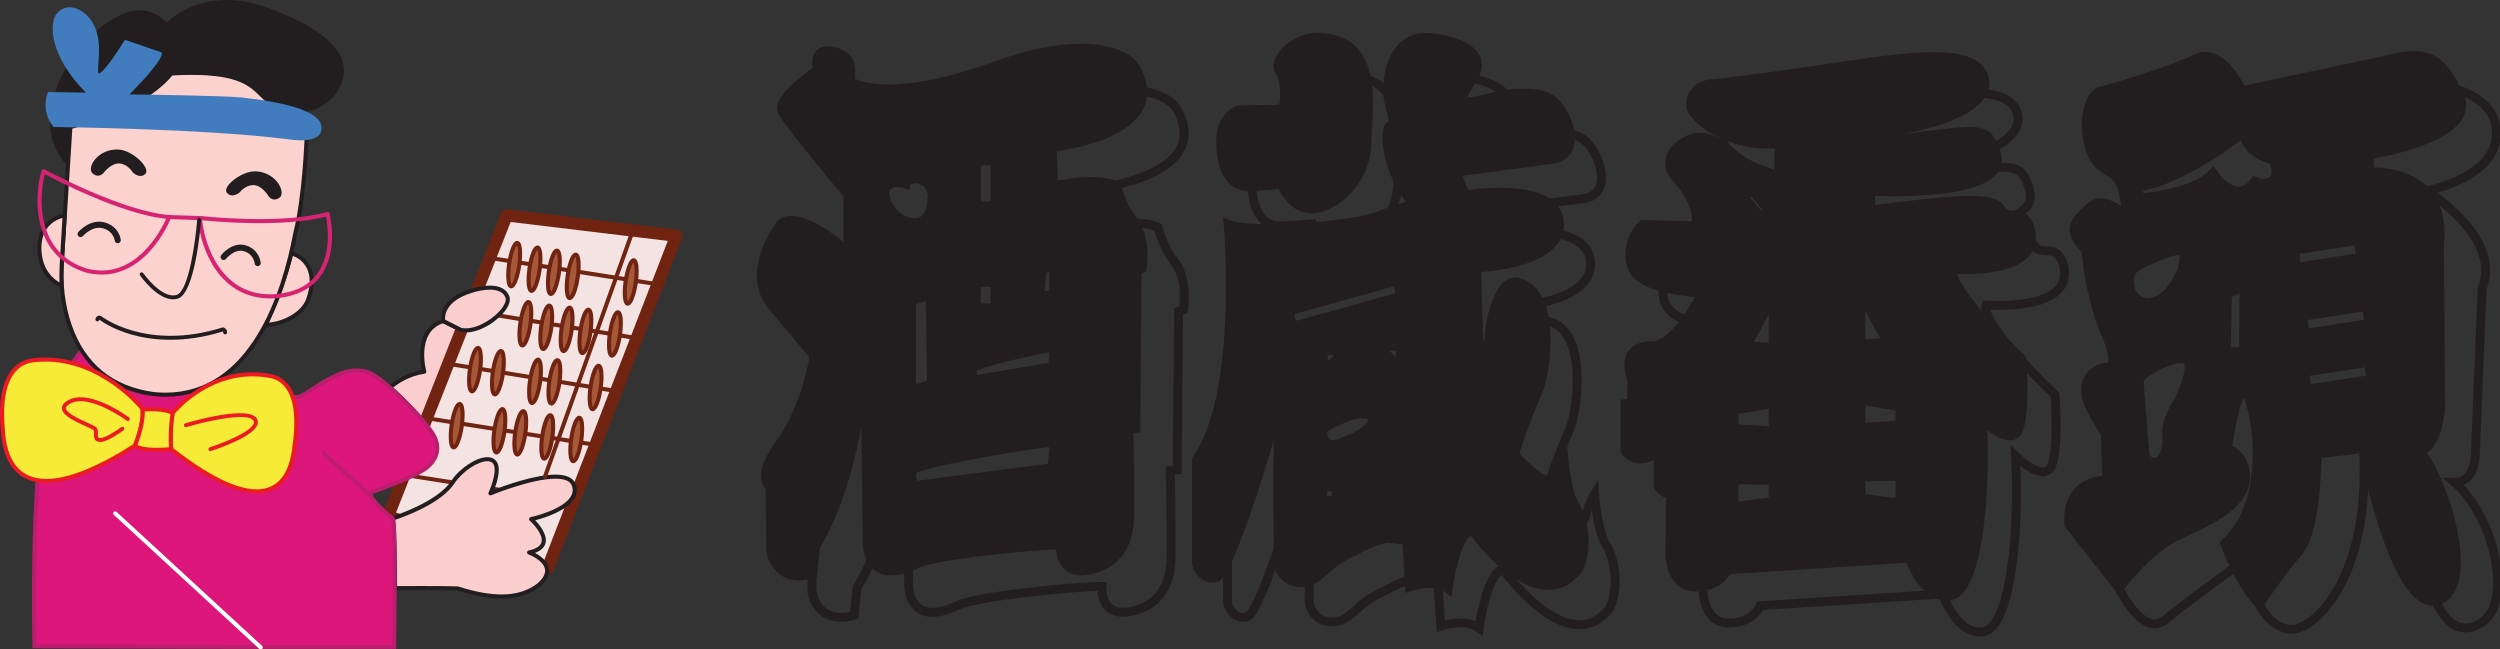 <?xml version="1.0" standalone="no"?>
<!-- Generator: Adobe Fireworks 10, Export SVG Extension by Aaron Beall (http://fireworks.abeall.com) . Version: 0.6.1  -->
<!DOCTYPE svg PUBLIC "-//W3C//DTD SVG 1.1//EN" "http://www.w3.org/Graphics/SVG/1.1/DTD/svg11.dtd">
<svg id="Untitled-%u30DA%u30FC%u30B8%201" viewBox="0 0 281 73" style="background-color:#ffffff00" version="1.1"
	xmlns="http://www.w3.org/2000/svg" xmlns:xlink="http://www.w3.org/1999/xlink" xml:space="preserve"
	x="0px" y="0px" width="281px" height="73px"
>
	<rect x="0" y="0" width="281" height="73" fill="#333333" stroke="none"/>
	<g>
		<path d="M 123.083 25.537 L 122.928 21.198 C 122.928 21.198 136.269 19.88 132.392 12.441 C 131.538 10.581 126.651 8.334 116.335 12.131 C 113.621 13.062 104.933 16.083 100.279 13.836 C 100.124 12.983 100.9 10.969 98.34 10.427 C 95.781 9.884 96.556 12.519 96.556 12.519 C 96.556 12.519 91.747 15.695 92.6 17.245 C 93.453 18.796 99.969 26.545 99.969 26.545 L 99.969 32.898 C 99.969 32.898 93.686 27.32 92.135 30.265 C 90.971 31.814 88.954 35.999 91.359 38.943 C 93.065 40.959 96.168 44.677 96.168 44.677 C 96.168 44.677 95.392 49.792 92.755 53.9 C 91.514 55.527 89.808 58.162 91.204 59.401 L 91.281 66.608 C 91.281 66.608 91.824 70.327 96.013 69.165 L 96.323 66.065 C 96.323 66.065 100.046 60.564 101.442 49.405 L 101.908 49.327 L 102.14 65.91 C 102.14 65.91 102.218 70.715 107.725 68.002 C 109.975 66.996 120.834 65.91 123.859 65.91 C 123.859 65.91 123.549 69.243 126.807 68.777 C 128.435 68.545 131.538 67.46 131.616 62.811 C 131.693 60.099 131.538 52.892 131.538 52.892 L 132.314 52.815 L 132.469 34.991 L 133.012 34.837 C 133.012 34.837 133.71 31.117 131.693 29.024 C 130.762 27.707 130.142 25.537 130.142 25.537 C 130.142 25.537 128.358 24.452 123.083 25.537 Z" stroke="#221e1f" stroke-width="1" fill="none"/>
		<path d="M 147.516 25.15 C 147.516 25.15 149.223 29.644 153.256 27.164 C 155.584 25.77 157.135 23.212 157.135 20.267 C 157.135 17.323 158.841 9.032 152.093 8.644 C 149.378 8.179 146.12 11.202 147.439 12.596 C 147.904 13.526 148.215 16.703 147.284 16.703 C 146.353 16.703 142.708 16.78 142.708 16.78 C 142.708 16.78 140.536 17.323 140.691 20.811 C 140.846 24.297 142.397 25.383 143.638 25.383 C 144.879 25.383 147.516 25.15 147.516 25.15 Z" stroke="#221e1f" stroke-width="1" fill="none"/>
		<path d="M 180.908 68.39 C 176.255 74.318 168.924 63.973 168.924 63.973 C 167.063 64.438 166.248 70.599 166.248 70.599 C 164.736 69.437 161.944 70.366 161.944 70.366 L 161.595 65.136 L 159.384 64.903 C 159.384 64.903 157.523 65.29 155.661 66.414 C 152.326 67.77 151.938 69.901 149.727 69.901 C 147.516 69.901 147.167 67.809 147.167 67.809 C 147.167 67.809 147.051 56.999 147.167 54.558 C 147.284 52.117 146.586 52.465 146.586 52.465 C 146.586 52.465 141.816 68.856 140.187 69.32 C 138.557 69.785 137.976 67.809 137.976 67.809 L 137.976 56.069 C 143.212 48.63 141.544 29.644 141.544 29.644 C 144.336 30.729 156.049 29.799 158.763 28.559 C 160.44 27.793 162.564 27.707 161.867 26.777 C 158.996 22.748 159.151 18.873 159.695 18.563 C 160.237 18.253 160.082 17.788 159.849 16.936 C 158.763 13.681 159.927 8.257 164.115 8.644 C 168.305 9.032 170.01 10.659 169.468 12.286 C 168.924 13.914 167.373 15.386 168.072 15.774 C 168.77 16.161 171.096 15.153 173.423 14.921 C 177.069 14.689 178.31 15.231 179.552 17.866 C 181.103 21.895 178.233 22.283 178.233 22.283 L 167.296 23.755 C 167.451 24.84 168.226 26.312 168.226 26.312 C 168.226 26.312 178.387 24.608 178.775 29.412 C 179.164 34.216 169.468 34.527 169.468 34.527 L 169.7 43.205 L 170.863 43.128 C 170.709 41.113 171.872 35.533 174.121 36.154 C 178.466 37.239 177.38 46.073 176.371 48.397 C 174.897 51.73 173.695 55.488 173.695 55.488 C 173.695 55.488 177.65 59.846 178.174 58.103 C 178.698 56.359 179.221 55.545 179.221 55.545 C 179.221 55.545 179.512 59.615 180.559 61.299 C 181.607 62.985 181.956 66.298 180.908 68.39 Z" stroke="#221e1f" stroke-width="1" fill="none"/>
		<path d="M 144.026 20.733 C 144.026 20.733 145.732 25.227 149.766 22.748 C 152.093 21.352 153.645 18.796 153.645 15.851 C 153.645 12.906 155.351 4.614 148.603 4.227 C 145.888 3.762 142.63 6.784 143.949 8.179 C 144.414 9.109 144.724 12.286 143.793 12.286 C 142.863 12.286 139.217 12.364 139.217 12.364 C 139.217 12.364 137.045 12.906 137.2 16.393 C 137.356 19.88 138.907 20.965 140.148 20.965 C 141.389 20.965 144.026 20.733 144.026 20.733 Z" stroke="#221e1f" stroke-width="1" fill="#221e1f"/>
		<path d="M 213.913 19.182 C 213.913 19.182 228.262 17.711 226.711 12.596 C 225.47 8.954 216.473 10.659 208.405 11.821 C 203.597 12.519 197.547 13.371 196.073 13.449 C 194.599 13.526 193.668 14.689 193.745 15.928 C 193.824 17.168 197.702 20.655 203.674 20.19 L 203.674 23.755 C 203.674 23.755 201.114 23.135 199.407 21.973 C 197.702 20.811 195.375 17.788 192.117 20.655 C 191.108 21.818 191.187 23.135 192.194 24.143 C 193.203 25.15 194.831 27.63 194.289 29.412 L 188.393 29.257 C 188.393 29.257 186.92 30.342 186.92 32.744 C 186.92 35.146 188.627 36.386 194.987 37.006 C 194.987 37.006 192.272 42.663 189.557 42.896 C 187.618 42.818 186.067 43.825 187.153 46.692 L 187.075 49.327 L 186.377 49.405 L 186.377 54.674 C 186.377 54.674 187.618 56.844 190.411 54.596 C 191.418 53.279 190.566 55.759 190.566 55.759 C 190.566 55.759 189.169 56.767 191.496 59.866 L 191.418 66.298 C 191.418 66.298 191.418 70.018 194.289 70.018 C 197.159 70.018 197.856 68.081 197.856 68.081 L 218.334 66.763 C 218.334 66.763 219.885 71.335 222.833 71.025 C 225.781 70.715 227.021 61.028 226.556 51.264 C 226.556 51.264 229.736 54.364 230.589 52.349 C 231.443 50.334 230.978 44.367 230.978 44.367 C 230.978 44.367 222.678 36.618 223.221 34.294 C 223.221 34.294 234.003 35.146 231.753 29.257 C 230.745 27.32 229.426 28.947 228.572 27.474 C 227.72 26.002 223.143 26.468 213.99 27.63 L 213.99 25.537 C 213.99 25.537 229.736 26.389 228.107 21.352 C 227.254 18.253 226.323 18.563 220.196 19.261 C 217.481 19.725 214.146 19.958 214.146 19.958 C 214.146 19.958 212.982 19.415 213.913 19.182 Z" stroke="#221e1f" stroke-width="1" fill="none"/>
		<path d="M 253.937 67.925 C 253.937 67.925 255.332 70.947 257.815 70.715 C 260.297 70.483 266.502 64.826 265.649 50.412 L 265.649 50.412 L 265.649 50.412 " stroke="#221e1f" stroke-width="1" fill="none"/>
		<path d="M 238.191 66.142 C 238.191 66.142 240.828 71.645 243.31 69.708 C 244.939 68.312 251.221 63.74 251.221 63.74 L 251.221 63.74 L 251.221 63.74 " stroke="#221e1f" stroke-width="1" fill="none"/>
		<path d="M 272.719 21.444 C 272.719 21.444 281.318 26.622 278.99 32.434 L 278.214 51.342 C 278.214 51.342 278.137 54.209 275.888 54.209 C 280.386 58.083 282.481 67.615 278.99 69.94 C 275.5 72.264 273.794 67.538 273.794 67.538 L 273.794 67.538 L 273.794 67.538 " stroke="#221e1f" stroke-width="1" fill="none"/>
		<path d="M 276.043 10.039 C 276.043 10.039 281.162 11.202 280.542 15.695 C 279.921 20.19 272.475 21.508 272.475 21.508 L 272.475 21.508 L 272.475 21.508 " stroke="#221e1f" stroke-width="1" fill="none"/>
		<path d="M 274.336 45.918 L 274.182 27.63 C 275.189 18.563 266.27 19.338 266.27 19.338 L 266.347 17.401 C 266.347 17.401 278.913 15.463 276.353 10.581 C 274.57 6.939 273.328 5.312 268.053 6.784 C 264.33 7.559 251.998 10.194 251.998 10.194 C 251.998 10.194 249.749 5.234 246.878 6.551 C 244.474 7.792 237.958 9.806 236.252 10.194 C 234.545 10.581 234.003 14.224 235.01 17.013 C 236.019 19.803 238.035 18.563 238.734 21.895 C 238.966 23.058 238.966 23.987 238.734 23.987 C 238.502 23.987 236.484 21.895 235.01 23.212 C 233.536 24.529 231.908 25.693 234.468 28.095 C 234.468 28.095 234.778 33.441 237.028 38.401 C 237.493 39.563 237.803 41.268 236.872 41.268 C 235.942 41.268 234.157 42.121 234.468 44.213 C 234.468 45.608 236.64 48.707 236.64 48.707 L 236.795 53.977 C 236.795 53.977 232.219 53.744 232.529 58.937 L 238.191 66.142 C 238.191 66.142 241.139 61.958 244.862 60.176 C 247.421 58.858 252.54 57.077 252.386 53.434 C 252.308 50.955 250.369 50.412 250.369 50.412 C 250.369 50.412 251.3 43.748 252.23 43.903 C 253.161 44.058 255.953 55.759 250.058 61.106 C 250.058 61.106 251.765 65.678 253.937 67.925 C 253.937 67.925 256.652 63.895 258.28 62.113 C 259.522 60.641 260.297 57.386 260.452 51.032 L 265.649 50.412 C 265.649 50.412 269.062 68.468 273.794 67.538 C 278.525 66.608 274.957 54.209 272.01 50.722 C 272.01 50.722 273.794 50.645 274.336 45.918 ZM 239.897 30.186 C 240.751 29.489 244.939 27.707 245.327 28.249 C 245.715 28.792 245.25 30.342 245.25 30.342 C 245.25 30.342 244.008 33.673 241.759 33.984 C 239.509 34.294 238.656 31.349 239.897 30.186 ZM 244.783 45.22 C 244.783 45.22 243.388 47.158 243.543 48.785 C 243.698 50.412 243.155 51.962 242.146 51.962 C 241.139 51.962 241.06 50.799 241.06 50.799 L 240.441 42.818 C 240.518 41.811 245.094 39.563 245.869 40.57 C 246.645 41.578 244.783 45.22 244.783 45.22 ZM 252.173 39.529 L 250.233 39.519 L 250.369 33.054 L 252.211 32.245 L 252.173 39.529 ZM 255.488 20.21 C 254.731 20.965 253.452 20.384 253.452 20.384 C 251.241 23.29 248.74 19.454 248.74 19.454 C 246.588 21.837 240.479 22.244 240.479 22.244 L 240.305 21.024 C 245.25 20.384 252.173 14.921 252.173 14.921 C 252.579 17.536 255.488 17.943 255.488 17.943 C 255.488 17.943 256.244 19.454 255.488 20.21 ZM 258.161 30.035 L 257.865 28.121 L 265.07 27.007 L 265.366 28.92 L 258.161 30.035 ZM 266.001 34.445 L 266.298 36.36 L 259.092 37.474 L 258.795 35.56 L 266.001 34.445 ZM 259.325 43.751 L 259.028 41.837 L 266.233 40.722 L 266.531 42.636 L 259.325 43.751 Z" stroke="#221e1f" stroke-width="1" fill="#221e1f"/>
		<path d="M 127.039 24.375 C 126.108 23.058 125.488 20.888 125.488 20.888 C 125.488 20.888 123.704 19.803 118.429 20.888 L 118.274 16.549 C 118.274 16.549 131.616 15.231 127.738 7.792 C 126.884 5.932 121.997 3.685 111.681 7.482 C 108.967 8.411 100.279 11.434 95.625 9.186 C 95.47 8.334 96.246 6.319 93.686 5.776 C 91.126 5.234 91.902 7.869 91.902 7.869 C 91.902 7.869 87.093 11.046 87.946 12.596 C 88.799 14.146 95.315 21.895 95.315 21.895 L 95.315 28.249 C 95.315 28.249 89.032 22.67 87.481 25.614 C 86.317 27.164 84.3 31.349 86.705 34.294 C 88.411 36.308 91.514 40.028 91.514 40.028 C 91.514 40.028 90.739 45.143 88.101 49.249 C 86.86 50.877 85.154 53.511 86.55 54.752 L 86.628 61.958 C 86.628 61.958 87.171 65.678 91.359 64.515 L 91.669 61.416 C 91.669 61.416 95.392 55.914 96.789 44.755 L 97.254 44.677 L 97.487 61.261 C 97.487 61.261 97.564 66.065 103.071 63.353 C 105.321 62.346 116.18 61.261 119.205 61.261 C 119.205 61.261 118.895 64.593 122.153 64.128 C 123.781 63.895 126.884 62.811 126.962 58.162 C 127.039 55.449 126.884 48.243 126.884 48.243 L 127.66 48.164 L 127.815 30.342 L 128.358 30.186 C 128.358 30.186 129.056 26.468 127.039 24.375 ZM 117.111 30.419 L 118.429 29.644 L 118.429 33.209 L 116.878 33.209 L 117.111 30.419 ZM 109.742 18.098 L 111.836 18.098 L 111.836 23.135 L 109.742 23.135 L 109.742 18.098 ZM 109.742 31.736 L 111.836 31.736 L 111.836 34.604 L 109.742 34.604 L 109.742 31.736 ZM 99.523 21.314 C 99.814 20.093 101.791 20.674 101.791 20.674 L 101.791 20.443 C 103.304 19.512 104.817 20.617 104.758 22.186 C 104.7 23.755 104.235 25.324 102.315 24.976 C 100.395 24.627 99.232 22.534 99.523 21.314 ZM 102.451 33.829 L 104.545 33.131 L 104.7 43.128 L 102.451 43.903 L 102.451 33.829 ZM 118.197 52.582 L 102.955 54.558 C 102.955 54.558 102.606 54.616 102.49 53.57 C 102.374 52.523 103.129 52.64 104.409 52.175 C 105.689 51.71 118.138 49.443 118.371 49.792 C 118.604 50.141 118.197 52.582 118.197 52.582 ZM 118.302 41.209 L 109.558 42.702 C 109.558 42.702 109.358 42.746 109.291 41.956 C 109.225 41.166 109.658 41.253 110.393 40.902 C 111.127 40.551 118.269 38.839 118.402 39.102 C 118.535 39.366 118.302 41.209 118.302 41.209 Z" stroke="#221e1f" stroke-width="1" fill="#221e1f"/>
		<path d="M 228.03 25.227 C 227.021 23.29 225.702 24.918 224.849 23.445 C 223.996 21.973 219.42 22.438 210.267 23.6 L 210.267 21.508 C 210.267 21.508 226.013 22.36 224.384 17.323 C 223.531 14.224 222.6 14.533 216.473 15.231 C 213.758 15.695 210.423 15.928 210.423 15.928 C 210.423 15.928 209.259 15.386 210.189 15.153 C 210.189 15.153 224.539 13.681 222.988 8.567 C 221.747 4.924 212.749 6.63 204.683 7.792 C 199.874 8.489 193.824 9.342 192.35 9.419 C 190.876 9.496 189.945 10.659 190.023 11.898 C 190.1 13.139 193.978 16.626 199.951 16.161 L 199.951 19.725 C 199.951 19.725 197.391 19.105 195.685 17.943 C 193.978 16.78 191.651 13.758 188.393 16.626 C 187.386 17.788 187.463 19.105 188.471 20.113 C 189.479 21.121 191.108 23.6 190.566 25.383 L 184.67 25.227 C 184.67 25.227 183.196 26.312 183.196 28.715 C 183.196 31.117 184.903 32.356 191.264 32.977 C 191.264 32.977 188.549 38.633 185.834 38.866 C 183.895 38.788 182.344 39.795 183.43 42.663 L 183.352 45.298 L 182.654 45.375 L 182.654 50.645 C 182.654 50.645 183.895 52.815 186.688 50.567 C 187.695 49.249 186.842 51.73 186.842 51.73 C 186.842 51.73 185.446 52.736 187.774 55.837 L 187.695 62.268 C 187.695 62.268 187.695 65.988 190.566 65.988 C 193.436 65.988 194.133 64.051 194.133 64.051 L 214.611 62.734 C 214.611 62.734 216.162 67.305 219.11 66.996 C 222.057 66.685 223.298 56.999 222.833 47.235 C 222.833 47.235 226.013 50.334 226.867 48.32 C 227.72 46.306 227.254 40.338 227.254 40.338 C 227.254 40.338 218.954 32.589 219.497 30.265 C 219.497 30.265 230.279 31.117 228.03 25.227 ZM 196.479 21.774 C 196.726 21.569 197.093 21.602 197.299 21.849 L 198.454 23.231 C 198.66 23.478 198.627 23.845 198.38 24.05 C 198.134 24.255 197.767 24.223 197.561 23.977 L 196.406 22.593 C 196.2 22.346 196.233 21.98 196.479 21.774 ZM 199.291 56.359 L 194.91 56.95 L 194.89 53.918 L 199.301 53.996 L 199.291 56.359 ZM 199.301 48.445 L 194.91 48.164 L 194.91 46.102 L 199.301 45.375 L 199.301 48.445 ZM 199.301 39.04 L 196.276 38.866 C 196.276 38.866 198.196 35.669 198.545 34.565 L 199.301 34.448 L 199.301 39.04 ZM 209.162 34.062 L 209.918 34.177 C 210.267 35.282 212.187 38.478 212.187 38.478 L 209.162 38.653 L 209.162 34.062 ZM 209.162 44.988 L 213.554 45.715 L 213.554 47.777 L 209.162 48.058 L 209.162 44.988 ZM 213.554 56.563 L 209.172 55.972 L 209.162 53.608 L 213.573 53.531 L 213.554 56.563 Z" stroke="#221e1f" stroke-width="1" fill="#221e1f"/>
		<path d="M 177.069 56.883 C 176.022 55.197 175.731 51.129 175.731 51.129 C 175.731 51.129 175.207 51.942 174.684 53.687 C 174.16 55.43 170.205 51.071 170.205 51.071 C 170.205 51.071 171.407 47.312 172.881 43.981 C 173.888 41.655 174.974 32.821 170.631 31.736 C 168.382 31.117 167.218 36.696 167.373 38.711 L 166.21 38.788 L 165.977 30.109 C 165.977 30.109 175.673 29.799 175.285 24.995 C 174.897 20.19 164.736 21.895 164.736 21.895 C 164.736 21.895 163.96 20.423 163.806 19.338 L 174.742 17.866 C 174.742 17.866 177.612 17.478 176.06 13.449 C 174.82 10.814 173.579 10.271 169.933 10.504 C 167.606 10.736 165.279 11.744 164.581 11.356 C 163.883 10.969 165.434 9.496 165.977 7.869 C 166.52 6.242 164.813 4.614 160.625 4.227 C 156.437 3.839 155.273 9.264 156.359 12.519 C 156.591 13.371 156.747 13.836 156.203 14.146 C 155.661 14.456 155.506 18.33 158.376 22.36 C 159.074 23.29 156.95 23.377 155.273 24.142 C 152.558 25.383 140.846 26.312 138.054 25.227 C 138.054 25.227 139.721 44.213 134.486 51.652 L 134.486 63.392 C 134.486 63.392 135.067 65.368 136.696 64.903 C 138.325 64.438 143.095 48.049 143.095 48.049 C 143.095 48.049 143.793 47.7 143.677 50.141 C 143.561 52.582 143.677 63.392 143.677 63.392 C 143.677 63.392 144.026 65.484 146.237 65.484 C 148.447 65.484 148.835 63.353 152.171 61.997 C 154.033 60.874 155.894 60.486 155.894 60.486 L 158.105 60.718 L 158.453 65.95 C 158.453 65.95 161.246 65.019 162.758 66.182 C 162.758 66.182 163.573 60.021 165.434 59.556 C 165.434 59.556 172.764 69.901 177.418 63.973 C 178.466 61.88 178.116 58.568 177.069 56.883 ZM 145.966 36.512 C 145.595 36.615 145.187 36.313 145.054 35.836 C 144.921 35.359 145.114 34.89 145.484 34.786 L 156.365 31.755 C 156.735 31.652 157.144 31.954 157.277 32.431 C 157.41 32.907 157.217 33.378 156.846 33.481 L 145.966 36.512 ZM 151.007 39.389 C 149.844 41.016 148.738 41.597 148.738 41.597 L 148.738 39.389 L 151.007 39.389 ZM 150.192 56.243 L 148.68 56.243 L 148.68 54.732 L 150.192 54.732 L 150.192 56.243 ZM 152.007 49.236 C 150.523 49.888 149.39 50.421 148.835 49.318 C 148.215 48.087 149.554 47.69 151.038 47.037 C 152.523 46.385 153.943 46.347 154.209 46.955 C 154.477 47.562 153.491 48.583 152.007 49.236 ZM 157.407 41.133 C 157.407 41.133 156.301 40.551 155.137 38.923 L 157.407 38.923 L 157.407 41.133 ZM 158.744 49.589 L 158.046 49.589 L 158.046 48.136 L 158.744 48.136 L 158.744 49.589 ZM 159.5 53.337 L 158.802 53.337 L 158.802 51.884 L 159.5 51.884 L 159.5 53.337 Z" stroke="#221e1f" stroke-width="1" fill="#221e1f"/>
	</g>
	<g>
		<g>
			<path d="M 43.836 43.552 C 43.836 43.552 45.437 42.082 47.687 41.776 C 47.687 41.776 46.391 37.116 49.823 36.085 L 51.806 37.078 L 47.725 47.543 C 47.725 47.543 45.581 44.985 43.836 43.552 Z" fill="#facece"/>
			<path d="M 47.725 47.773 C 47.659 47.773 47.594 47.744 47.551 47.691 C 47.529 47.665 45.399 45.131 43.691 43.729 C 43.639 43.687 43.609 43.625 43.607 43.558 C 43.605 43.492 43.633 43.428 43.681 43.383 C 43.746 43.323 45.247 41.965 47.409 41.588 C 47.195 40.576 46.628 36.806 49.758 35.866 C 49.813 35.848 49.873 35.854 49.926 35.88 L 51.908 36.873 C 52.014 36.927 52.062 37.051 52.019 37.161 L 47.939 47.627 C 47.909 47.703 47.843 47.756 47.763 47.769 C 47.751 47.772 47.738 47.773 47.725 47.773 ZM 44.193 43.553 C 45.538 44.703 47.063 46.424 47.651 47.105 L 51.517 37.19 L 49.803 36.332 C 46.73 37.34 47.896 41.671 47.908 41.715 C 47.926 41.778 47.915 41.847 47.879 41.902 C 47.842 41.958 47.784 41.995 47.718 42.004 C 46.018 42.234 44.683 43.167 44.193 43.553 Z" fill="#221e1f"/>
		</g>
		<g>
			<path d="M 61.569 63.833 L 43.607 58.047 L 56.954 24.206 L 76.021 26.498 L 61.569 63.833 Z" fill="#f3e3e3"/>
			<path d="M 61.569 64.521 C 61.499 64.521 61.428 64.51 61.358 64.488 L 43.397 58.702 C 43.216 58.643 43.068 58.513 42.987 58.341 C 42.906 58.169 42.899 57.972 42.969 57.795 L 56.315 23.954 C 56.43 23.663 56.726 23.486 57.036 23.523 L 76.103 25.815 C 76.314 25.84 76.5 25.962 76.61 26.144 C 76.719 26.327 76.738 26.549 76.661 26.746 L 62.208 64.082 C 62.103 64.353 61.845 64.521 61.569 64.521 ZM 44.515 57.618 L 61.162 62.98 L 75.061 27.075 L 57.398 24.952 L 44.515 57.618 Z" fill="#712311"/>
		</g>
		<path d="M 64.467 56.596 C 64.455 56.596 64.443 56.595 64.431 56.593 L 46.47 53.767 C 46.345 53.747 46.26 53.63 46.279 53.505 C 46.298 53.379 46.415 53.293 46.541 53.314 L 64.502 56.14 C 64.627 56.16 64.712 56.277 64.692 56.403 C 64.675 56.515 64.577 56.596 64.467 56.596 Z" fill="#702412"/>
		<g>
			<path d="M 44.141 58.276 C 44.141 58.276 49.328 56.672 50.929 54.151 C 52.073 52.47 54.59 51.019 55.505 51.86 C 56.42 52.7 55.123 55.45 55.123 55.45 C 55.123 55.45 63.589 51.936 64.505 54.533 C 65.42 57.13 59.7 58.352 59.7 58.352 C 59.7 58.352 63.056 61.332 59.471 62.096 C 59.471 62.096 63.208 63.47 60.539 65.763 C 58.861 67.061 56.191 67.673 51.463 66.144 C 50.242 66.068 44.408 66.106 44.408 66.106 C 44.408 66.106 44.37 58.697 44.141 58.276 Z" fill="#facece"/>
			<path d="M 56.37 67.274 C 54.947 67.274 53.282 66.971 51.42 66.371 C 50.903 66.342 49.54 66.326 47.473 66.326 C 45.883 66.326 44.424 66.335 44.41 66.335 C 44.352 66.336 44.291 66.312 44.247 66.27 C 44.204 66.227 44.179 66.168 44.179 66.107 C 44.165 63.329 44.086 58.772 43.936 58.377 C 43.903 58.316 43.901 58.249 43.927 58.185 C 43.953 58.121 44.008 58.078 44.074 58.057 C 44.124 58.041 49.199 56.449 50.736 54.028 C 51.713 52.593 53.564 51.384 54.78 51.384 C 55.142 51.384 55.439 51.488 55.66 51.691 C 56.441 52.409 55.901 54.146 55.551 55.034 C 56.823 54.543 60.152 53.347 62.429 53.347 C 63.69 53.347 64.461 53.721 64.72 54.456 C 64.906 54.983 64.862 55.495 64.591 55.98 C 63.79 57.411 61.176 58.214 60.156 58.479 C 60.655 58.999 61.561 60.107 61.311 61.057 C 61.183 61.541 60.787 61.907 60.129 62.148 C 60.715 62.462 61.554 63.049 61.705 63.887 C 61.827 64.563 61.484 65.252 60.688 65.937 C 59.522 66.839 58.112 67.274 56.37 67.274 ZM 47.473 65.868 C 49.619 65.868 50.966 65.884 51.477 65.915 C 51.496 65.917 51.515 65.92 51.533 65.926 C 53.36 66.517 54.988 66.816 56.37 66.816 C 58.007 66.816 59.325 66.412 60.399 65.581 C 61.054 65.018 61.346 64.473 61.255 63.968 C 61.069 62.939 59.409 62.317 59.392 62.311 C 59.297 62.276 59.235 62.182 59.243 62.079 C 59.25 61.977 59.323 61.893 59.423 61.872 C 60.267 61.692 60.753 61.379 60.868 60.94 C 61.086 60.115 59.989 58.917 59.548 58.525 C 59.483 58.467 59.456 58.378 59.478 58.295 C 59.501 58.211 59.568 58.147 59.652 58.128 C 59.688 58.121 63.312 57.329 64.192 55.756 C 64.398 55.386 64.43 55.011 64.289 54.609 C 64.101 54.076 63.475 53.806 62.429 53.806 C 59.715 53.806 55.256 55.643 55.211 55.662 C 55.124 55.698 55.023 55.676 54.958 55.608 C 54.893 55.54 54.876 55.438 54.917 55.352 C 55.234 54.678 55.995 52.62 55.35 52.028 C 55.216 51.906 55.025 51.843 54.78 51.843 C 53.713 51.843 52.002 52.982 51.118 54.28 C 49.654 56.586 45.389 58.106 44.405 58.432 C 44.581 59.617 44.625 64.099 44.636 65.875 C 45.108 65.873 46.253 65.868 47.473 65.868 Z" fill="#221e1f"/>
		</g>
		<g>
			<path d="M 47.878 52.623 C 48.654 52.029 49.556 50.943 48.946 49.339 C 48.336 47.735 44.294 43.685 42.234 42.311 C 39.412 40.248 35.751 43.456 33.997 44.45 C 31.862 45.519 24.997 42.005 24.997 42.005 C 14.397 48.498 9.134 39.408 9.134 39.408 C 9.134 39.408 6.465 42.922 5.473 46.359 C 3.414 50.867 3.872 72.638 3.872 72.638 L 29.803 72.714 L 44.294 72.714 C 44.294 72.714 44.523 58.352 44.141 58.276 C 44.141 58.276 40.862 55.679 41.853 55.297 C 42.844 54.915 46.581 53.617 47.878 52.623 Z" fill="#dd167b"/>
			<path d="M 44.519 72.943 L 29.803 72.943 L 3.648 72.866 L 3.643 72.643 C 3.624 71.752 3.209 50.816 5.258 46.28 C 6.253 42.846 8.842 39.414 8.952 39.269 L 9.16 38.996 L 9.332 39.293 C 9.36 39.341 12.194 44.114 17.735 44.114 L 17.736 44.114 C 19.979 44.114 22.382 43.339 24.878 41.81 L 24.988 41.743 L 25.102 41.801 C 25.153 41.827 30.255 44.423 32.93 44.423 L 32.931 44.423 C 33.334 44.423 33.659 44.363 33.895 44.245 C 34.174 44.087 34.516 43.861 34.911 43.601 C 36.319 42.674 38.248 41.404 40.143 41.404 C 40.965 41.404 41.714 41.646 42.369 42.126 C 44.324 43.43 48.503 47.53 49.16 49.257 C 49.668 50.592 49.261 51.852 48.017 52.806 C 46.88 53.677 43.933 54.769 42.517 55.294 C 42.276 55.382 42.077 55.456 41.935 55.511 C 41.91 55.521 41.899 55.53 41.897 55.533 C 41.786 55.76 42.765 56.888 44.246 58.067 C 44.474 58.155 44.607 58.715 44.589 65.524 C 44.58 69.085 44.523 72.682 44.523 72.718 L 44.519 72.943 ZM 4.096 72.409 L 29.803 72.485 L 44.068 72.485 C 44.148 67.321 44.188 59.217 43.97 58.433 C 43.308 57.906 41.324 56.255 41.443 55.469 C 41.471 55.291 41.587 55.154 41.771 55.084 C 41.914 55.028 42.115 54.953 42.358 54.864 C 43.753 54.347 46.657 53.271 47.739 52.441 C 48.496 51.862 49.282 50.868 48.732 49.421 C 48.155 47.901 44.172 43.88 42.107 42.502 C 41.516 42.069 40.876 41.862 40.143 41.862 C 38.385 41.862 36.523 43.089 35.163 43.984 C 34.76 44.249 34.413 44.478 34.11 44.649 C 33.8 44.805 33.406 44.882 32.931 44.882 L 32.93 44.882 C 30.341 44.882 25.805 42.667 25.008 42.267 C 22.477 43.797 20.032 44.573 17.736 44.573 C 12.745 44.573 9.857 40.883 9.123 39.811 C 8.495 40.688 6.507 43.602 5.693 46.423 L 5.681 46.455 C 3.778 50.62 4.056 70.092 4.096 72.409 Z" fill="#bd1d6e"/>
		</g>
		<g>
			<path d="M 32.758 28.465 C 32.758 28.465 36.209 29.286 34.608 33.755 C 33.969 35.359 31.69 36.505 29.86 36.505 C 29.86 36.505 31.776 32.485 32.758 28.465 Z" fill="#fbd2ce"/>
			<path d="M 29.86 36.735 C 29.781 36.735 29.708 36.694 29.666 36.627 C 29.625 36.561 29.62 36.477 29.653 36.406 C 29.672 36.367 31.571 32.36 32.536 28.411 C 32.566 28.288 32.689 28.213 32.811 28.242 C 32.866 28.255 34.159 28.576 34.848 29.85 C 35.407 30.885 35.399 32.224 34.823 33.833 C 34.131 35.572 31.699 36.735 29.86 36.735 ZM 32.921 28.759 C 32.099 32.002 30.695 35.224 30.225 36.26 C 31.855 36.125 33.818 35.118 34.395 33.67 C 34.923 32.198 34.941 30.984 34.446 30.068 C 34.01 29.263 33.282 28.898 32.921 28.759 Z" fill="#221e1f"/>
		</g>
		<g>
			<path d="M 7.914 14.276 L 6.922 29.936 C 6.922 29.936 5.855 42.77 17.295 44.297 C 26.371 45.214 31.252 36.619 33.197 26.193 C 34.226 22.182 34.455 15.65 34.455 15.65 C 34.455 15.65 34.856 13.473 33.94 12.384 C 33.025 11.296 33.94 12.384 33.94 12.384 C 33.94 12.384 31.538 12.671 29.936 11.182 C 28.334 9.692 27.362 7.802 19.24 8.26 C 11.117 8.719 19.24 8.26 19.24 8.26 C 19.24 8.26 16.608 12.069 7.914 14.276 Z" fill="#fbd2ce"/>
			<path d="M 18.604 44.593 C 18.603 44.593 18.604 44.593 18.603 44.593 C 18.168 44.593 17.72 44.57 17.272 44.525 C 11.239 43.72 8.684 39.781 7.602 36.617 C 6.437 33.212 6.684 30.049 6.694 29.916 L 7.685 14.261 C 7.692 14.162 7.761 14.078 7.858 14.054 C 14.726 12.311 17.791 9.535 18.725 8.519 L 15.642 8.692 C 15.641 8.692 15.639 8.693 15.638 8.693 C 15.634 8.692 15.632 8.693 15.63 8.693 C 15.514 8.693 15.416 8.606 15.402 8.491 L 15.402 8.491 L 15.402 8.491 L 15.402 8.489 L 15.402 8.489 L 15.402 8.489 C 15.402 8.488 15.402 8.488 15.402 8.488 L 15.402 8.487 L 15.402 8.487 L 15.402 8.487 C 15.401 8.483 15.401 8.48 15.401 8.477 C 15.394 8.353 15.487 8.246 15.61 8.235 C 15.612 8.235 15.614 8.235 15.617 8.235 L 19.208 8.032 C 19.209 8.032 19.21 8.032 19.212 8.032 C 19.213 8.032 19.214 8.032 19.215 8.032 C 19.216 8.032 19.217 8.032 19.218 8.032 C 19.219 8.032 19.219 8.032 19.22 8.032 L 19.22 8.032 C 19.22 8.031 19.221 8.032 19.221 8.032 L 19.221 8.032 C 19.222 8.032 19.222 8.032 19.223 8.032 L 19.223 8.032 C 19.223 8.032 19.223 8.032 19.223 8.032 L 19.223 8.032 C 19.223 8.032 19.224 8.032 19.224 8.032 C 20.053 7.985 20.834 7.961 21.548 7.961 C 27.007 7.961 28.404 9.349 29.637 10.572 C 29.792 10.726 29.938 10.871 30.092 11.014 C 31.181 12.026 32.665 12.178 33.453 12.178 C 33.457 12.178 33.462 12.178 33.467 12.178 L 33.359 12.049 L 33.366 12.043 C 33.275 11.914 33.29 11.882 33.326 11.804 C 33.364 11.724 33.444 11.672 33.534 11.672 C 33.608 11.672 33.639 11.682 33.707 11.755 L 33.709 11.754 L 33.803 11.867 C 33.809 11.874 33.815 11.881 33.822 11.887 L 34.115 12.238 C 35.055 13.355 34.723 15.448 34.683 15.675 C 34.669 16.044 34.417 22.351 33.42 26.242 C 32.14 33.099 28.513 44.593 18.604 44.593 ZM 8.132 14.457 L 7.151 29.95 C 7.148 29.986 6.901 33.167 8.04 36.482 C 9.555 40.897 12.678 43.45 17.325 44.07 C 17.751 44.113 18.184 44.135 18.603 44.135 C 28.186 44.135 31.719 32.867 32.972 26.151 C 32.973 26.146 32.974 26.141 32.975 26.136 C 33.987 22.195 34.224 15.707 34.227 15.643 C 34.227 15.632 34.228 15.62 34.23 15.609 C 34.233 15.589 34.578 13.646 33.837 12.624 C 33.748 12.63 33.616 12.636 33.453 12.636 C 32.598 12.636 30.984 12.469 29.78 11.349 C 29.621 11.202 29.466 11.047 29.315 10.898 C 28.088 9.679 26.818 8.419 21.548 8.419 C 20.873 8.419 20.137 8.441 19.36 8.483 C 18.892 9.092 16.043 12.415 8.132 14.457 Z" fill="#221e1f"/>
		</g>
		<path d="M 30.375 33.542 C 27.842 33.542 25.733 32.433 24.248 30.311 C 22.985 28.505 22.402 26.288 22.268 24.734 L 19.003 24.626 C 18.877 24.622 18.778 24.517 18.782 24.389 C 18.786 24.263 18.891 24.16 19.018 24.168 L 22.488 24.283 C 22.506 24.284 22.522 24.286 22.538 24.29 C 22.564 24.283 22.592 24.281 22.622 24.284 C 22.711 24.294 31.637 25.293 36.757 23.833 C 36.816 23.816 36.88 23.824 36.934 23.855 C 36.987 23.886 37.026 23.937 37.041 23.997 C 37.084 24.168 38.069 28.204 36.053 31.007 C 34.979 32.502 33.254 33.35 30.926 33.526 C 30.74 33.536 30.556 33.542 30.375 33.542 ZM 22.73 24.757 C 22.99 27.426 24.854 33.441 30.895 33.068 C 33.078 32.903 34.69 32.12 35.682 30.739 C 37.312 28.473 36.821 25.223 36.647 24.338 C 31.8 25.625 23.95 24.884 22.73 24.757 Z" fill="#d62473"/>
		<path d="M 26.933 21.637 C 26.933 21.637 27.534 20.806 28.478 20.806 C 29.421 20.806 30.136 21.982 30.136 21.982 C 30.136 21.982 30.594 22.784 31.395 22.239 C 32.196 21.695 31.109 19.374 28.764 19.26 C 27.19 19.175 24.931 20.979 25.503 21.667 C 26.075 22.354 26.933 21.637 26.933 21.637 Z" fill="#221e1f"/>
		<path d="M 14.914 19.365 C 14.914 19.365 14.403 18.476 13.465 18.378 C 12.526 18.28 11.693 19.373 11.693 19.373 C 11.693 19.373 11.155 20.124 10.414 19.498 C 9.674 18.874 10.996 16.68 13.341 16.81 C 14.914 16.888 16.974 18.918 16.334 19.543 C 15.693 20.167 14.914 19.365 14.914 19.365 Z" fill="#221e1f"/>
		<g>
			<path d="M 36.228 50.829 L 41.548 55.641 L 41.548 55.641 L 41.548 55.641 " fill="#dd167b"/>
			<path d="M 41.394 55.811 L 36.075 50.998 L 36.381 50.658 L 41.701 55.471 L 41.394 55.811 Z" fill="#bd1d6e"/>
		</g>
		<path d="M 29.307 73 C 29.252 73 29.196 72.98 29.152 72.94 L 12.793 57.872 C 12.699 57.787 12.694 57.641 12.779 57.548 C 12.865 57.455 13.009 57.449 13.103 57.535 L 29.462 72.603 C 29.555 72.688 29.561 72.834 29.476 72.927 C 29.43 72.975 29.369 73 29.307 73 Z" fill="#ffffff"/>
		<g>
			<path d="M 15.979 45.901 C 15.979 45.901 10.945 39.542 3.567 40.515 C 1.507 40.86 -0.151 42.922 0.306 48.135 C 0.42 50.656 1.336 58.906 15.179 50.083 C 15.179 50.083 16.322 47.276 15.979 45.901 Z" fill="#f6eb36"/>
			<path d="M 5.223 54.289 C 5.223 54.289 5.222 54.289 5.222 54.289 C 3.003 54.289 0.308 53.223 0.078 48.146 C -0.471 41.905 2.005 40.544 3.529 40.289 C 4.057 40.22 4.584 40.186 5.104 40.186 C 11.67 40.186 16.114 45.703 16.158 45.758 C 16.178 45.784 16.193 45.814 16.201 45.846 C 16.558 47.277 15.438 50.053 15.39 50.17 C 15.372 50.214 15.341 50.251 15.301 50.277 C 11.124 52.939 7.733 54.289 5.223 54.289 ZM 5.104 40.644 C 4.604 40.644 4.097 40.677 3.596 40.743 C 1.242 41.136 0.151 43.755 0.534 48.115 C 0.707 51.911 2.284 53.83 5.222 53.831 C 5.222 53.831 5.223 53.831 5.223 53.831 C 7.633 53.831 10.919 52.518 14.993 49.93 C 15.158 49.507 16.026 47.194 15.768 46.005 C 15.365 45.52 11.16 40.644 5.104 40.644 Z" fill="#ec1b23"/>
		</g>
		<g>
			<path d="M 19.411 46.417 C 19.411 46.417 23.786 40.911 30.554 42.296 C 32.439 42.754 33.849 44.906 33.112 50.084 C 32.854 52.595 31.516 60.067 19.24 50.484 C 19.24 50.484 19.011 47.77 19.411 46.417 Z" fill="#f6eb36"/>
			<path d="M 28.851 55.461 C 26.457 55.461 23.176 53.848 19.099 50.665 C 19.049 50.626 19.017 50.567 19.011 50.504 C 19.002 50.391 18.784 47.73 19.192 46.352 C 19.2 46.323 19.214 46.298 19.232 46.274 C 19.267 46.23 22.817 41.843 28.377 41.843 C 29.112 41.843 29.86 41.92 30.6 42.071 C 32.007 42.413 34.222 43.911 33.338 50.117 C 32.885 54.533 30.648 55.461 28.851 55.461 ZM 19.46 50.366 C 23.417 53.443 26.576 55.002 28.851 55.002 C 31.19 55.002 32.547 53.34 32.884 50.062 C 33.502 45.718 32.656 43.042 30.5 42.518 C 29.799 42.375 29.082 42.302 28.377 42.302 C 23.29 42.302 19.954 46.124 19.618 46.526 C 19.292 47.692 19.425 49.876 19.46 50.366 Z" fill="#ec1b23"/>
		</g>
		<path d="M 11.275 49.676 C 11.255 49.676 11.234 49.675 11.215 49.673 C 10.53 49.62 10.552 49.086 10.565 48.766 C 10.571 48.611 10.577 48.451 10.526 48.359 C 10.456 48.283 9.978 48.066 9.594 47.891 C 8.521 47.405 7.187 46.8 6.986 46.064 C 6.926 45.847 6.967 45.627 7.104 45.431 C 7.11 45.422 7.117 45.413 7.125 45.405 C 9.293 43.113 14.296 46.77 14.508 46.927 C 14.606 46.999 14.627 47.137 14.555 47.235 C 14.482 47.334 14.344 47.354 14.247 47.282 C 14.198 47.246 9.366 43.714 7.457 45.697 C 7.4 45.782 7.386 45.859 7.41 45.947 C 7.557 46.483 8.946 47.114 9.775 47.489 C 10.488 47.812 10.807 47.963 10.908 48.141 C 11.023 48.342 11.013 48.577 11.005 48.785 C 10.989 49.169 11.014 49.215 11.248 49.233 C 11.73 49.275 12.957 48.506 13.617 48.016 C 13.715 47.943 13.853 47.964 13.925 48.062 C 13.998 48.16 13.977 48.297 13.88 48.37 C 13.696 48.507 12.098 49.675 11.275 49.676 Z" fill="#ec1b23"/>
		<path d="M 23.644 50.705 C 23.551 50.705 23.465 50.646 23.434 50.552 C 23.397 50.435 23.461 50.311 23.577 50.275 C 24.821 49.875 28.134 48.617 28.513 47.61 C 28.559 47.486 28.552 47.38 28.489 47.275 C 27.928 46.339 23.574 47.225 20.961 48.003 C 20.845 48.038 20.722 47.972 20.687 47.854 C 20.652 47.738 20.719 47.615 20.836 47.58 C 21.561 47.364 27.947 45.513 28.867 47.048 C 28.998 47.268 29.019 47.517 28.925 47.765 C 28.403 49.154 24.19 50.541 23.711 50.694 C 23.689 50.701 23.666 50.705 23.644 50.705 Z" fill="#ec1b23"/>
		<path d="M 19.14 38.191 C 17.363 38.191 15.897 37.922 14.789 37.606 C 12.702 37.01 11.471 36.158 11.166 35.931 C 11.164 35.936 11.162 35.943 11.161 35.951 C 11.134 36.071 11.017 36.146 10.898 36.118 C 10.779 36.093 10.704 35.975 10.73 35.855 C 10.77 35.68 10.865 35.588 10.939 35.543 C 11.092 35.447 11.254 35.481 11.285 35.489 C 11.316 35.497 11.345 35.511 11.37 35.531 C 11.419 35.571 16.426 39.49 25.009 36.81 C 25.06 36.794 25.115 36.797 25.164 36.819 C 25.315 36.886 25.56 37.083 25.521 37.392 C 25.506 37.513 25.397 37.6 25.276 37.583 C 25.155 37.568 25.069 37.458 25.084 37.337 C 25.088 37.31 25.066 37.283 25.041 37.262 C 22.817 37.946 20.837 38.191 19.14 38.191 Z" fill="#221e1f"/>
		<path d="M 19.457 33.645 C 17.651 33.645 15.826 31.08 15.742 30.96 C 15.672 30.86 15.696 30.723 15.795 30.653 C 15.895 30.583 16.032 30.606 16.102 30.706 C 16.123 30.736 18.205 33.663 19.86 33.143 C 21.245 32.71 21.994 26.891 22.166 24.686 C 22.176 24.565 22.282 24.474 22.403 24.483 C 22.524 24.492 22.615 24.599 22.605 24.72 C 22.54 25.562 21.909 32.964 19.992 33.565 C 19.815 33.62 19.636 33.645 19.457 33.645 Z" fill="#221e1f"/>
		<g>
			<path d="M 6.77 32.037 C 6.77 32.037 4.425 31.12 4.425 27.854 C 4.425 24.588 7.27 24.202 7.27 24.202 L 6.999 28.628 C 6.999 28.628 6.841 31.048 6.927 32.008 L 6.77 32.037 Z" fill="#fbd2ce"/>
			<path d="M 6.77 32.266 C 6.742 32.266 6.713 32.261 6.686 32.25 C 6.585 32.21 4.196 31.237 4.196 27.854 C 4.196 24.428 7.209 23.979 7.24 23.975 C 7.308 23.966 7.376 23.987 7.426 24.033 C 7.476 24.08 7.503 24.147 7.499 24.215 L 7.227 28.642 C 7.225 28.666 7.072 31.056 7.155 31.988 C 7.165 32.105 7.085 32.212 6.968 32.233 L 6.811 32.262 C 6.797 32.264 6.784 32.266 6.77 32.266 ZM 7.024 24.49 C 6.341 24.678 4.653 25.393 4.653 27.854 C 4.653 30.413 6.163 31.456 6.681 31.739 C 6.638 30.66 6.764 28.703 6.771 28.612 L 7.024 24.49 Z" fill="#221e1f"/>
		</g>
		<g>
			<path d="M 19.24 8.26 C 19.24 8.26 15.636 12.671 7.914 14.276 L 7.685 18.515 C 7.685 18.515 2.994 14.734 8.143 6.598 C 10.087 4.02 15.121 -1.25 18.725 2.702 C 18.725 2.702 22.729 -1.766 30.222 1.041 C 34.398 2.588 40.404 5.567 38.001 9.921 C 36.914 11.984 33.254 14.047 29.65 10.895 C 27.705 9.12 26.676 8.031 19.24 8.26 Z" fill="#221e1f"/>
			<path d="M 7.685 18.63 C 7.659 18.63 7.634 18.621 7.614 18.604 C 7.564 18.565 6.405 17.613 5.873 15.638 C 5.384 13.825 5.364 10.775 8.046 6.537 C 9 5.271 12.36 1.165 15.741 1.165 C 16.858 1.165 17.862 1.627 18.727 2.537 C 19.192 2.076 21.513 0 25.454 0 C 26.991 0 28.608 0.314 30.262 0.933 C 34.903 2.652 37.652 4.594 38.435 6.703 C 38.828 7.763 38.716 8.863 38.102 9.977 C 37.429 11.254 35.717 12.63 33.55 12.63 C 32.164 12.63 30.826 12.075 29.575 10.982 L 29.455 10.872 C 27.791 9.35 26.691 8.344 21.075 8.344 C 20.525 8.344 19.927 8.354 19.294 8.373 C 18.905 8.821 15.245 12.843 8.024 14.37 L 7.799 18.521 C 7.797 18.564 7.771 18.602 7.732 18.62 C 7.717 18.627 7.701 18.63 7.685 18.63 ZM 15.741 1.394 C 13.139 1.394 10.157 4.118 8.234 6.668 C 5.602 10.827 5.617 13.81 6.094 15.578 C 6.486 17.034 7.244 17.922 7.584 18.265 L 7.8 14.269 C 7.803 14.217 7.84 14.174 7.891 14.163 C 15.485 12.586 19.116 8.231 19.151 8.187 C 19.172 8.162 19.203 8.146 19.236 8.145 C 19.89 8.126 20.509 8.115 21.075 8.115 C 26.78 8.115 27.906 9.145 29.609 10.703 L 29.727 10.81 C 30.934 11.866 32.221 12.401 33.55 12.401 C 35.622 12.401 37.258 11.088 37.9 9.868 C 38.482 8.814 38.589 7.776 38.22 6.783 C 37.462 4.739 34.758 2.843 30.183 1.149 C 28.554 0.538 26.964 0.229 25.454 0.229 C 21.151 0.229 18.833 2.753 18.81 2.779 C 18.788 2.803 18.756 2.816 18.725 2.817 C 18.693 2.817 18.662 2.803 18.64 2.78 C 17.802 1.861 16.827 1.394 15.741 1.394 Z" fill="#221e1f"/>
		</g>
		<path d="M 28.963 29.916 C 28.788 29.916 28.638 29.782 28.622 29.604 C 28.618 29.563 28.503 28.566 27.434 28.24 C 26.361 27.914 25.41 29.088 25.4 29.099 C 25.282 29.247 25.066 29.272 24.918 29.154 C 24.77 29.036 24.745 28.821 24.862 28.672 C 24.913 28.608 26.112 27.118 27.634 27.582 C 29.153 28.046 29.3 29.481 29.305 29.542 C 29.323 29.73 29.184 29.898 28.995 29.915 C 28.984 29.916 28.974 29.916 28.963 29.916 Z" fill="#221e1f"/>
		<path d="M 13.233 27.338 C 13.059 27.338 12.909 27.206 12.892 27.028 C 12.887 26.989 12.761 25.994 11.583 25.664 C 10.374 25.326 9.328 26.519 9.318 26.532 C 9.194 26.676 8.977 26.692 8.834 26.567 C 8.69 26.443 8.674 26.227 8.798 26.082 C 8.852 26.019 10.143 24.547 11.768 25.002 C 13.409 25.461 13.569 26.9 13.575 26.961 C 13.594 27.149 13.456 27.318 13.267 27.336 C 13.256 27.337 13.244 27.338 13.233 27.338 Z" fill="#221e1f"/>
		<g>
			<path d="M 14.282 10.723 C 14.282 10.723 18.058 6.98 18.096 5.987 L 14.092 4.612 C 14.092 4.612 11.613 8.661 11.041 8.355 C 10.469 8.05 12.032 4.002 9.592 1.709 C 8.676 0.907 7.418 0.525 6.503 1.557 C 5.601 2.573 5.626 6.293 9.935 10.532 L 5.473 10.456 C 5.473 10.456 4.634 12.404 6.083 14.161 C 6.083 14.161 23.015 14.332 32.339 15.536 C 34.626 15.879 35.828 15.479 36 14.677 C 36.171 13.875 36 12.041 27.133 11.068 C 24.616 10.838 14.282 10.723 14.282 10.723 Z" fill="#417cbe"/>
			<path d="M 33.823 15.775 L 33.824 15.775 C 33.378 15.775 32.873 15.733 32.322 15.649 C 23.114 14.461 6.252 14.278 6.082 14.276 C 6.049 14.275 6.017 14.26 5.995 14.234 C 4.519 12.443 5.36 10.431 5.368 10.411 C 5.386 10.368 5.426 10.339 5.475 10.342 L 9.653 10.413 C 5.499 6.212 5.482 2.534 6.417 1.48 C 6.808 1.04 7.28 0.817 7.819 0.817 C 8.417 0.817 9.074 1.103 9.667 1.623 C 11.362 3.215 11.175 5.636 11.062 7.083 C 11.022 7.602 10.976 8.191 11.095 8.254 C 11.096 8.255 11.1 8.258 11.111 8.258 C 11.559 8.257 13.117 5.985 13.994 4.553 C 14.022 4.506 14.078 4.487 14.129 4.504 L 18.133 5.879 C 18.181 5.895 18.212 5.941 18.21 5.992 C 18.175 6.904 15.383 9.779 14.556 10.612 C 16.208 10.632 24.88 10.747 27.143 10.953 C 32.072 11.494 35.008 12.377 35.872 13.577 C 36.121 13.923 36.199 14.29 36.111 14.7 C 35.963 15.393 35.15 15.775 33.823 15.775 ZM 6.138 14.047 C 7.199 14.059 23.39 14.266 32.353 15.422 C 32.896 15.504 33.389 15.545 33.823 15.545 C 35.032 15.545 35.765 15.228 35.888 14.652 C 35.935 14.433 35.965 14.097 35.687 13.711 C 35.12 12.924 33.173 11.846 27.121 11.181 C 24.639 10.955 14.384 10.84 14.281 10.838 C 14.235 10.838 14.193 10.809 14.176 10.766 C 14.159 10.723 14.169 10.674 14.202 10.642 C 15.209 9.643 17.777 6.944 17.97 6.065 L 14.141 4.75 C 13.658 5.534 11.793 8.487 11.111 8.487 C 11.066 8.487 11.024 8.477 10.987 8.456 C 10.736 8.322 10.773 7.849 10.834 7.065 C 10.943 5.659 11.126 3.307 9.514 1.793 C 8.965 1.312 8.362 1.046 7.819 1.046 C 7.348 1.046 6.934 1.244 6.588 1.633 C 5.717 2.615 5.822 6.325 10.015 10.451 C 10.049 10.483 10.058 10.533 10.04 10.576 C 10.022 10.62 9.977 10.643 9.933 10.647 L 5.552 10.572 C 5.426 10.928 4.947 12.562 6.138 14.047 Z" fill="#417cbe"/>
		</g>
		<path d="M 11.429 30.863 C 10.862 30.863 10.284 30.79 9.697 30.644 C 7.024 29.835 5.245 27.99 4.542 25.304 C 3.958 23.073 4.229 20.681 4.677 19.185 C 4.713 19.065 4.841 18.995 4.962 19.032 C 4.986 19.04 5.008 19.05 5.027 19.063 C 5.056 19.066 5.085 19.075 5.113 19.09 C 5.198 19.136 13.724 23.756 19.029 24.169 C 19.1 24.174 19.166 24.214 19.204 24.275 C 19.243 24.337 19.25 24.413 19.224 24.48 C 19.194 24.559 18.457 26.439 16.923 28.153 C 15.319 29.946 13.445 30.863 11.429 30.863 ZM 5.044 19.574 C 4.362 22.17 4.028 28.45 9.818 30.202 C 15.177 31.538 18.068 25.938 18.676 24.597 C 13.604 24.067 6.222 20.204 5.044 19.574 Z" fill="#d62473"/>
		<g>
			<path d="M 16.036 46.044 C 16.036 46.044 18.182 45.787 19.411 46.417 C 19.411 46.417 19.068 48.336 19.24 50.484 C 19.24 50.484 16.008 50.829 15.179 50.083 C 15.179 50.083 16.151 47.763 16.036 46.044 Z" fill="#f6eb36"/>
			<path d="M 17.629 50.792 C 16.3 50.792 15.424 50.611 15.026 50.254 C 14.953 50.189 14.93 50.085 14.967 49.995 C 14.977 49.972 15.918 47.704 15.808 46.06 C 15.8 45.938 15.888 45.831 16.009 45.817 C 16.027 45.814 16.464 45.763 17.06 45.763 C 17.78 45.763 18.79 45.841 19.515 46.212 C 19.605 46.258 19.654 46.358 19.637 46.457 C 19.633 46.476 19.3 48.375 19.468 50.467 C 19.478 50.59 19.387 50.699 19.264 50.712 C 19.233 50.716 18.497 50.792 17.629 50.792 ZM 15.458 50.002 C 15.722 50.154 16.313 50.334 17.629 50.334 C 18.196 50.334 18.714 50.3 18.995 50.277 C 18.885 48.564 19.081 47.054 19.158 46.551 C 18.524 46.281 17.679 46.221 17.06 46.221 C 16.733 46.221 16.453 46.238 16.274 46.253 C 16.299 47.712 15.671 49.455 15.458 50.002 Z" fill="#ec1b23"/>
		</g>
		<path d="M 61.254 53.808 C 61.228 53.808 61.202 53.803 61.176 53.794 C 61.057 53.751 60.996 53.62 61.038 53.502 L 70.924 25.81 C 70.967 25.691 71.099 25.629 71.217 25.671 C 71.336 25.714 71.398 25.845 71.356 25.964 L 61.469 53.655 C 61.435 53.749 61.348 53.808 61.254 53.808 Z" fill="#702412"/>
		<path d="M 73.962 32.189 C 73.95 32.189 73.939 32.188 73.927 32.186 L 55.203 29.245 C 55.078 29.226 54.992 29.108 55.012 28.983 C 55.032 28.859 55.149 28.773 55.273 28.792 L 73.997 31.733 C 74.122 31.753 74.207 31.87 74.188 31.995 C 74.17 32.108 74.073 32.189 73.962 32.189 Z" fill="#702412"/>
		<path d="M 71.483 38.224 C 71.471 38.224 71.459 38.223 71.446 38.221 L 52.799 35.166 C 52.674 35.145 52.589 35.028 52.61 34.902 C 52.63 34.777 52.749 34.693 52.873 34.713 L 71.52 37.769 C 71.645 37.788 71.729 37.907 71.709 38.032 C 71.69 38.144 71.594 38.224 71.483 38.224 Z" fill="#702412"/>
		<path d="M 69.271 44.182 C 69.259 44.182 69.247 44.181 69.235 44.179 L 50.396 41.124 C 50.272 41.103 50.187 40.986 50.207 40.861 C 50.228 40.736 50.345 40.651 50.47 40.672 L 69.308 43.727 C 69.433 43.747 69.517 43.865 69.497 43.99 C 69.479 44.102 69.382 44.182 69.271 44.182 Z" fill="#702412"/>
		<path d="M 66.831 50.217 C 66.819 50.217 66.807 50.216 66.795 50.214 L 47.957 47.235 C 47.832 47.215 47.747 47.098 47.767 46.973 C 47.786 46.847 47.903 46.762 48.028 46.782 L 66.867 49.761 C 66.991 49.782 67.077 49.899 67.057 50.023 C 67.039 50.137 66.942 50.217 66.831 50.217 Z" fill="#702412"/>
		<g>
			<path d="M 49.823 36.085 C 49.823 36.085 49.289 33.87 52.873 32.723 C 54.628 32.151 56.534 32.075 57.03 33.373 C 57.526 34.671 54.094 37.574 51.806 37.078 L 49.823 36.085 Z" fill="#facece"/>
			<path d="M 52.356 37.364 C 52.147 37.364 51.946 37.343 51.758 37.302 C 51.739 37.298 51.721 37.291 51.704 37.283 L 49.721 36.29 C 49.66 36.259 49.616 36.205 49.601 36.139 C 49.595 36.114 49.06 33.703 52.804 32.505 C 53.614 32.241 54.392 32.101 55.051 32.101 C 56.188 32.101 56.947 32.512 57.244 33.291 C 57.398 33.695 57.27 34.212 56.876 34.787 C 56.024 36.026 54.054 37.364 52.356 37.364 ZM 51.882 36.86 C 52.031 36.89 52.19 36.905 52.356 36.905 C 53.856 36.905 55.709 35.675 56.499 34.527 C 56.8 34.088 56.913 33.708 56.817 33.455 C 56.59 32.86 55.996 32.559 55.051 32.559 C 54.44 32.559 53.711 32.691 52.945 32.942 C 50.026 33.875 49.99 35.516 50.031 35.932 L 51.882 36.86 Z" fill="#221e1f"/>
		</g>
		<g>
			<path d="M 56.529 41.972 C 56.334 43.319 55.924 44.374 55.611 44.329 C 55.298 44.284 55.202 43.155 55.397 41.809 C 55.59 40.462 56.001 39.407 56.314 39.453 C 56.627 39.498 56.723 40.626 56.529 41.972 Z" fill="#a55938"/>
			<path d="M 55.631 44.56 C 55.613 44.56 55.596 44.558 55.579 44.556 C 54.808 44.445 55.131 42.048 55.17 41.776 C 55.208 41.514 55.559 39.222 56.294 39.222 C 56.312 39.222 56.329 39.223 56.347 39.226 C 56.625 39.266 56.786 39.586 56.839 40.205 C 56.881 40.697 56.852 41.337 56.755 42.005 C 56.718 42.267 56.366 44.56 55.631 44.56 ZM 56.276 39.712 C 56.115 39.885 55.802 40.599 55.623 41.842 C 55.444 43.084 55.543 43.858 55.648 44.07 C 55.81 43.896 56.123 43.181 56.302 41.94 C 56.481 40.698 56.382 39.923 56.276 39.712 Z" fill="#712311"/>
		</g>
		<g>
			<path d="M 53.955 41.629 C 53.761 42.975 53.35 44.031 53.037 43.986 C 52.724 43.94 52.628 42.812 52.822 41.465 C 53.016 40.118 53.427 39.063 53.74 39.108 C 54.052 39.153 54.148 40.282 53.955 41.629 Z" fill="#a55938"/>
			<path d="M 53.057 44.216 C 53.039 44.216 53.022 44.215 53.005 44.212 C 52.234 44.1 52.557 41.705 52.596 41.432 C 52.634 41.171 52.985 38.879 53.72 38.879 C 53.738 38.879 53.755 38.88 53.773 38.881 C 54.051 38.922 54.213 39.242 54.265 39.861 C 54.307 40.354 54.278 40.994 54.181 41.661 C 54.143 41.923 53.792 44.216 53.057 44.216 ZM 53.702 39.368 C 53.541 39.541 53.228 40.256 53.049 41.498 C 52.87 42.739 52.969 43.514 53.074 43.726 C 53.236 43.552 53.549 42.838 53.728 41.596 C 53.907 40.354 53.808 39.58 53.702 39.368 Z" fill="#712311"/>
		</g>
		<g>
			<path d="M 60.704 42.947 C 60.51 44.293 60.099 45.349 59.787 45.303 C 59.474 45.258 59.378 44.13 59.572 42.782 C 59.766 41.436 60.177 40.381 60.489 40.426 C 60.802 40.471 60.898 41.599 60.704 42.947 Z" fill="#a55938"/>
			<path d="M 59.806 45.533 C 59.789 45.533 59.772 45.532 59.754 45.53 C 58.984 45.418 59.306 43.023 59.346 42.75 C 59.383 42.489 59.735 40.195 60.47 40.195 C 60.487 40.195 60.505 40.197 60.522 40.199 C 61.292 40.311 60.97 42.706 60.931 42.979 C 60.893 43.24 60.541 45.533 59.806 45.533 ZM 60.452 40.686 C 60.291 40.859 59.977 41.574 59.798 42.816 C 59.62 44.057 59.718 44.831 59.824 45.043 C 59.986 44.87 60.299 44.156 60.478 42.913 C 60.657 41.672 60.558 40.898 60.452 40.686 Z" fill="#712311"/>
		</g>
		<g>
			<path d="M 62.878 43.003 C 62.684 44.351 62.273 45.405 61.96 45.36 C 61.648 45.315 61.552 44.186 61.746 42.84 C 61.94 41.494 62.35 40.438 62.663 40.484 C 62.976 40.529 63.072 41.657 62.878 43.003 Z" fill="#a55938"/>
			<path d="M 61.98 45.59 C 61.962 45.59 61.945 45.589 61.928 45.587 C 61.157 45.476 61.48 43.08 61.519 42.808 C 61.557 42.545 61.908 40.253 62.644 40.253 C 62.661 40.253 62.678 40.254 62.696 40.257 C 63.466 40.369 63.144 42.764 63.105 43.037 C 63.067 43.298 62.715 45.59 61.98 45.59 ZM 62.626 40.743 C 62.464 40.916 62.151 41.632 61.972 42.872 C 61.793 44.115 61.892 44.889 61.998 45.101 C 62.159 44.928 62.473 44.213 62.652 42.971 C 62.83 41.73 62.732 40.955 62.626 40.743 Z" fill="#712311"/>
		</g>
		<g>
			<path d="M 67.511 43.635 C 67.317 44.981 66.907 46.035 66.594 45.99 C 66.281 45.945 66.185 44.817 66.379 43.47 C 66.573 42.124 66.984 41.069 67.296 41.114 C 67.609 41.159 67.706 42.287 67.511 43.635 Z" fill="#a55938"/>
			<path d="M 66.613 46.221 C 66.596 46.221 66.579 46.219 66.561 46.217 C 66.282 46.177 66.121 45.856 66.068 45.238 C 66.026 44.745 66.056 44.106 66.153 43.438 C 66.19 43.177 66.541 40.883 67.277 40.883 C 67.295 40.883 67.312 40.884 67.329 40.887 C 68.1 40.999 67.777 43.394 67.738 43.667 C 67.7 43.928 67.349 46.221 66.613 46.221 ZM 67.259 41.373 C 67.098 41.547 66.784 42.262 66.606 43.503 C 66.427 44.745 66.525 45.519 66.631 45.731 C 66.793 45.558 67.106 44.843 67.285 43.601 C 67.464 42.36 67.365 41.585 67.259 41.373 Z" fill="#712311"/>
		</g>
		<g>
			<path d="M 69.685 37.618 C 69.491 38.965 69.08 40.02 68.767 39.974 C 68.455 39.929 68.359 38.801 68.552 37.455 C 68.746 36.108 69.157 35.053 69.47 35.098 C 69.783 35.143 69.879 36.272 69.685 37.618 Z" fill="#a55938"/>
			<path d="M 68.787 40.205 C 68.769 40.205 68.752 40.204 68.735 40.201 C 68.456 40.161 68.295 39.841 68.242 39.222 C 68.2 38.73 68.23 38.09 68.326 37.422 C 68.364 37.16 68.716 34.867 69.451 34.867 C 69.468 34.867 69.485 34.869 69.503 34.871 C 70.273 34.983 69.951 37.379 69.912 37.651 C 69.874 37.913 69.522 40.205 68.787 40.205 ZM 69.433 35.357 C 69.271 35.53 68.958 36.246 68.779 37.487 C 68.6 38.729 68.699 39.504 68.805 39.715 C 68.966 39.542 69.28 38.828 69.459 37.585 C 69.637 36.343 69.539 35.569 69.433 35.357 Z" fill="#712311"/>
		</g>
		<g>
			<path d="M 71.458 31.774 C 71.264 33.121 70.853 34.176 70.54 34.131 C 70.228 34.085 70.132 32.957 70.326 31.611 C 70.52 30.264 70.93 29.209 71.243 29.254 C 71.556 29.299 71.652 30.428 71.458 31.774 Z" fill="#a55938"/>
			<path d="M 70.56 34.361 C 70.543 34.361 70.525 34.36 70.508 34.357 C 70.229 34.317 70.068 33.997 70.015 33.378 C 69.973 32.886 70.003 32.246 70.099 31.578 C 70.137 31.317 70.489 29.024 71.224 29.024 C 71.241 29.024 71.258 29.025 71.276 29.027 C 72.046 29.139 71.724 31.535 71.685 31.808 C 71.647 32.069 71.296 34.361 70.56 34.361 ZM 71.206 29.513 C 71.044 29.687 70.731 30.402 70.552 31.643 C 70.373 32.885 70.472 33.66 70.578 33.872 C 70.739 33.698 71.053 32.984 71.232 31.742 C 71.41 30.5 71.312 29.726 71.206 29.513 Z" fill="#712311"/>
		</g>
		<g>
			<path d="M 66.368 37.332 C 66.173 38.679 65.763 39.734 65.45 39.689 C 65.138 39.644 65.041 38.514 65.235 37.168 C 65.429 35.821 65.84 34.766 66.153 34.811 C 66.465 34.857 66.561 35.985 66.368 37.332 Z" fill="#a55938"/>
			<path d="M 65.469 39.919 C 65.452 39.919 65.435 39.917 65.417 39.915 C 65.138 39.874 64.977 39.554 64.924 38.936 C 64.882 38.443 64.912 37.803 65.008 37.135 C 65.046 36.874 65.398 34.581 66.133 34.581 C 66.15 34.581 66.168 34.582 66.185 34.584 C 66.955 34.696 66.633 37.092 66.594 37.365 C 66.556 37.626 66.204 39.919 65.469 39.919 ZM 66.115 35.071 C 65.954 35.245 65.64 35.959 65.462 37.2 C 65.283 38.442 65.381 39.217 65.487 39.429 C 65.649 39.255 65.962 38.541 66.141 37.299 C 66.32 36.058 66.221 35.283 66.115 35.071 Z" fill="#712311"/>
		</g>
		<g>
			<path d="M 64.251 37.103 C 64.057 38.449 63.646 39.505 63.334 39.459 C 63.021 39.414 62.925 38.286 63.119 36.939 C 63.313 35.592 63.723 34.537 64.036 34.582 C 64.349 34.627 64.445 35.756 64.251 37.103 Z" fill="#a55938"/>
			<path d="M 63.353 39.69 C 63.336 39.69 63.318 39.689 63.301 39.686 C 62.53 39.574 62.853 37.179 62.892 36.906 C 62.929 36.645 63.281 34.351 64.016 34.351 C 64.034 34.351 64.052 34.353 64.069 34.355 C 64.348 34.395 64.508 34.716 64.561 35.335 C 64.603 35.828 64.573 36.467 64.477 37.135 C 64.44 37.397 64.088 39.69 63.353 39.69 ZM 63.999 34.842 C 63.837 35.015 63.524 35.73 63.345 36.972 C 63.166 38.213 63.265 38.988 63.371 39.199 C 63.532 39.026 63.846 38.312 64.025 37.069 C 64.204 35.828 64.104 35.054 63.999 34.842 Z" fill="#712311"/>
		</g>
		<g>
			<path d="M 61.963 36.874 C 61.769 38.22 61.358 39.276 61.046 39.23 C 60.733 39.185 60.636 38.057 60.831 36.709 C 61.025 35.363 61.435 34.308 61.748 34.353 C 62.061 34.398 62.157 35.526 61.963 36.874 Z" fill="#a55938"/>
			<path d="M 61.065 39.461 C 61.047 39.461 61.03 39.46 61.013 39.457 C 60.242 39.345 60.565 36.95 60.604 36.677 C 60.642 36.416 60.993 34.123 61.728 34.123 C 61.746 34.123 61.764 34.124 61.781 34.126 C 62.059 34.166 62.22 34.487 62.273 35.106 C 62.316 35.599 62.285 36.238 62.189 36.906 C 62.151 37.167 61.8 39.461 61.065 39.461 ZM 61.711 34.613 C 61.549 34.786 61.236 35.501 61.057 36.743 C 60.878 37.984 60.977 38.758 61.083 38.97 C 61.244 38.797 61.557 38.082 61.736 36.84 C 61.916 35.599 61.816 34.825 61.711 34.613 Z" fill="#712311"/>
		</g>
		<g>
			<path d="M 59.618 36.473 C 59.424 37.819 59.013 38.875 58.7 38.829 C 58.388 38.784 58.291 37.656 58.485 36.308 C 58.679 34.962 59.09 33.907 59.403 33.952 C 59.715 33.997 59.812 35.125 59.618 36.473 Z" fill="#a55938"/>
			<path d="M 58.72 39.059 C 58.702 39.059 58.685 39.059 58.667 39.056 C 57.897 38.944 58.219 36.549 58.259 36.276 C 58.297 36.015 58.648 33.721 59.383 33.721 C 59.401 33.721 59.418 33.723 59.435 33.725 C 59.714 33.765 59.876 34.086 59.928 34.705 C 59.97 35.198 59.94 35.837 59.844 36.505 C 59.806 36.766 59.455 39.059 58.72 39.059 ZM 59.365 34.212 C 59.204 34.385 58.89 35.1 58.712 36.342 C 58.533 37.583 58.632 38.358 58.737 38.569 C 58.899 38.396 59.212 37.682 59.391 36.439 C 59.57 35.198 59.471 34.424 59.365 34.212 Z" fill="#712311"/>
		</g>
		<g>
			<path d="M 58.359 29.826 C 58.165 31.173 57.754 32.228 57.442 32.183 C 57.129 32.137 57.033 31.009 57.227 29.663 C 57.421 28.316 57.832 27.261 58.144 27.306 C 58.457 27.351 58.553 28.48 58.359 29.826 Z" fill="#a55938"/>
			<path d="M 57.461 32.413 C 57.444 32.413 57.426 32.412 57.409 32.409 C 57.13 32.369 56.969 32.049 56.916 31.43 C 56.874 30.938 56.904 30.298 57 29.63 C 57.038 29.369 57.39 27.076 58.125 27.076 C 58.142 27.076 58.16 27.077 58.177 27.079 C 58.456 27.12 58.617 27.44 58.67 28.058 C 58.712 28.552 58.682 29.191 58.585 29.86 C 58.548 30.121 58.196 32.413 57.461 32.413 ZM 58.107 27.565 C 57.946 27.739 57.632 28.454 57.453 29.695 C 57.274 30.937 57.373 31.712 57.479 31.924 C 57.64 31.75 57.954 31.036 58.133 29.794 C 58.312 28.552 58.213 27.778 58.107 27.565 Z" fill="#712311"/>
		</g>
		<g>
			<path d="M 60.647 30.342 C 60.453 31.688 60.042 32.744 59.73 32.699 C 59.417 32.653 59.321 31.525 59.515 30.179 C 59.709 28.831 60.12 27.777 60.432 27.822 C 60.745 27.868 60.841 28.996 60.647 30.342 Z" fill="#a55938"/>
			<path d="M 59.749 32.929 C 59.731 32.929 59.714 32.928 59.697 32.925 C 58.927 32.814 59.249 30.418 59.289 30.145 C 59.326 29.884 59.678 27.592 60.413 27.592 C 60.43 27.592 60.448 27.593 60.465 27.595 C 61.235 27.706 60.913 30.102 60.873 30.374 C 60.836 30.637 60.484 32.929 59.749 32.929 ZM 60.395 28.081 C 60.234 28.255 59.92 28.969 59.741 30.211 C 59.562 31.453 59.662 32.227 59.767 32.44 C 59.928 32.266 60.242 31.551 60.421 30.31 C 60.599 29.068 60.501 28.293 60.395 28.081 Z" fill="#712311"/>
		</g>
		<g>
			<path d="M 62.821 30.685 C 62.627 32.033 62.216 33.087 61.903 33.042 C 61.59 32.997 61.495 31.869 61.689 30.522 C 61.883 29.176 62.293 28.12 62.606 28.166 C 62.919 28.211 63.015 29.339 62.821 30.685 Z" fill="#a55938"/>
			<path d="M 61.923 33.273 C 61.905 33.273 61.888 33.271 61.87 33.269 C 61.1 33.158 61.423 30.763 61.462 30.49 C 61.5 30.227 61.851 27.935 62.586 27.935 C 62.604 27.935 62.621 27.936 62.639 27.939 C 62.917 27.979 63.079 28.299 63.131 28.918 C 63.173 29.412 63.144 30.05 63.047 30.719 C 63.01 30.98 62.658 33.273 61.923 33.273 ZM 62.569 28.425 C 62.407 28.599 62.094 29.314 61.915 30.555 C 61.736 31.797 61.835 32.571 61.941 32.783 C 62.102 32.61 62.415 31.895 62.594 30.653 C 62.773 29.412 62.674 28.637 62.569 28.425 Z" fill="#712311"/>
		</g>
		<g>
			<path d="M 64.937 31.144 C 64.743 32.49 64.333 33.546 64.02 33.5 C 63.707 33.455 63.611 32.327 63.805 30.981 C 63.999 29.634 64.41 28.579 64.722 28.624 C 65.035 28.669 65.131 29.798 64.937 31.144 Z" fill="#a55938"/>
			<path d="M 64.039 33.731 C 64.022 33.731 64.005 33.73 63.987 33.727 C 63.709 33.687 63.547 33.367 63.494 32.748 C 63.452 32.255 63.482 31.616 63.578 30.948 C 63.616 30.686 63.968 28.393 64.703 28.393 C 64.721 28.393 64.738 28.395 64.755 28.397 C 65.034 28.437 65.195 28.758 65.248 29.376 C 65.29 29.869 65.26 30.509 65.164 31.177 C 65.126 31.439 64.775 33.731 64.039 33.731 ZM 64.685 28.883 C 64.524 29.056 64.21 29.772 64.031 31.013 C 63.853 32.255 63.951 33.03 64.057 33.241 C 64.219 33.068 64.532 32.354 64.711 31.111 C 64.89 29.869 64.791 29.096 64.685 28.883 Z" fill="#712311"/>
		</g>
		<g>
			<path d="M 51.896 47.931 C 51.702 49.278 51.291 50.333 50.978 50.288 C 50.665 50.242 50.569 49.114 50.763 47.767 C 50.957 46.421 51.368 45.365 51.681 45.411 C 51.993 45.456 52.09 46.584 51.896 47.931 Z" fill="#a55938"/>
			<path d="M 50.997 50.518 C 50.98 50.518 50.963 50.517 50.945 50.514 C 50.175 50.403 50.497 48.007 50.536 47.735 C 50.574 47.473 50.926 45.18 51.661 45.18 C 51.679 45.18 51.696 45.181 51.713 45.184 C 51.992 45.224 52.153 45.544 52.206 46.164 C 52.248 46.656 52.218 47.296 52.122 47.964 C 52.084 48.225 51.732 50.518 50.997 50.518 ZM 51.644 45.67 C 51.482 45.844 51.168 46.558 50.99 47.8 C 50.811 49.041 50.909 49.816 51.016 50.028 C 51.177 49.854 51.49 49.14 51.669 47.898 C 51.848 46.657 51.749 45.882 51.644 45.67 Z" fill="#712311"/>
		</g>
		<g>
			<path d="M 56.7 48.504 C 56.507 49.85 56.096 50.906 55.783 50.86 C 55.47 50.815 55.374 49.687 55.568 48.34 C 55.762 46.993 56.173 45.939 56.486 45.984 C 56.798 46.029 56.895 47.158 56.7 48.504 Z" fill="#a55938"/>
			<path d="M 55.802 51.091 C 55.785 51.091 55.768 51.09 55.75 51.087 C 54.98 50.975 55.302 48.58 55.341 48.307 C 55.379 48.046 55.731 45.753 56.466 45.753 C 56.483 45.753 56.501 45.755 56.518 45.757 C 57.288 45.868 56.966 48.264 56.927 48.536 C 56.889 48.798 56.538 51.091 55.802 51.091 ZM 56.448 46.243 C 56.287 46.416 55.973 47.131 55.794 48.373 C 55.616 49.614 55.714 50.389 55.82 50.601 C 55.982 50.427 56.295 49.713 56.474 48.471 C 56.653 47.229 56.554 46.455 56.448 46.243 Z" fill="#712311"/>
		</g>
		<g>
			<path d="M 59.045 48.733 C 58.851 50.08 58.441 51.135 58.128 51.09 C 57.815 51.044 57.719 49.916 57.913 48.569 C 58.108 47.222 58.518 46.167 58.831 46.212 C 59.144 46.258 59.24 47.387 59.045 48.733 Z" fill="#a55938"/>
			<path d="M 58.148 51.32 C 58.13 51.32 58.113 51.319 58.095 51.316 C 57.325 51.204 57.648 48.809 57.687 48.536 C 57.724 48.275 58.076 45.983 58.811 45.983 C 58.829 45.983 58.846 45.984 58.864 45.986 C 59.634 46.098 59.311 48.493 59.272 48.766 C 59.234 49.027 58.883 51.32 58.148 51.32 ZM 58.793 46.472 C 58.632 46.646 58.319 47.36 58.14 48.602 C 57.961 49.843 58.06 50.618 58.166 50.831 C 58.327 50.656 58.64 49.942 58.819 48.701 C 58.998 47.459 58.899 46.684 58.793 46.472 Z" fill="#712311"/>
		</g>
		<g>
			<path d="M 62.077 49.192 C 61.883 50.538 61.473 51.593 61.16 51.548 C 60.847 51.503 60.751 50.375 60.945 49.027 C 61.139 47.681 61.549 46.626 61.862 46.671 C 62.175 46.716 62.271 47.844 62.077 49.192 Z" fill="#a55938"/>
			<path d="M 61.179 51.779 C 61.162 51.779 61.144 51.777 61.127 51.775 C 60.848 51.735 60.687 51.414 60.635 50.795 C 60.593 50.302 60.622 49.663 60.719 48.995 C 60.756 48.734 61.108 46.441 61.843 46.441 C 61.86 46.441 61.878 46.441 61.895 46.444 C 62.666 46.556 62.343 48.951 62.303 49.224 C 62.266 49.485 61.914 51.779 61.179 51.779 ZM 61.825 46.931 C 61.664 47.104 61.35 47.819 61.172 49.061 C 60.992 50.302 61.092 51.076 61.197 51.288 C 61.358 51.115 61.672 50.4 61.851 49.158 C 62.03 47.917 61.931 47.143 61.825 46.931 Z" fill="#712311"/>
		</g>
		<g>
			<path d="M 65.338 49.477 C 65.144 50.825 64.733 51.879 64.42 51.834 C 64.107 51.789 64.011 50.661 64.206 49.314 C 64.4 47.968 64.81 46.912 65.123 46.958 C 65.436 47.003 65.532 48.131 65.338 49.477 Z" fill="#a55938"/>
			<path d="M 64.44 52.064 C 64.422 52.064 64.405 52.063 64.387 52.061 C 64.109 52.021 63.947 51.7 63.895 51.082 C 63.853 50.589 63.883 49.95 63.979 49.282 C 64.016 49.02 64.368 46.727 65.103 46.727 C 65.121 46.727 65.138 46.728 65.156 46.731 C 65.926 46.843 65.603 49.238 65.564 49.511 C 65.526 49.772 65.175 52.064 64.44 52.064 ZM 65.086 47.217 C 64.924 47.391 64.611 48.106 64.432 49.347 C 64.253 50.589 64.352 51.363 64.458 51.575 C 64.619 51.402 64.932 50.687 65.111 49.445 C 65.29 48.204 65.191 47.429 65.086 47.217 Z" fill="#712311"/>
		</g>
	</g>
</svg>